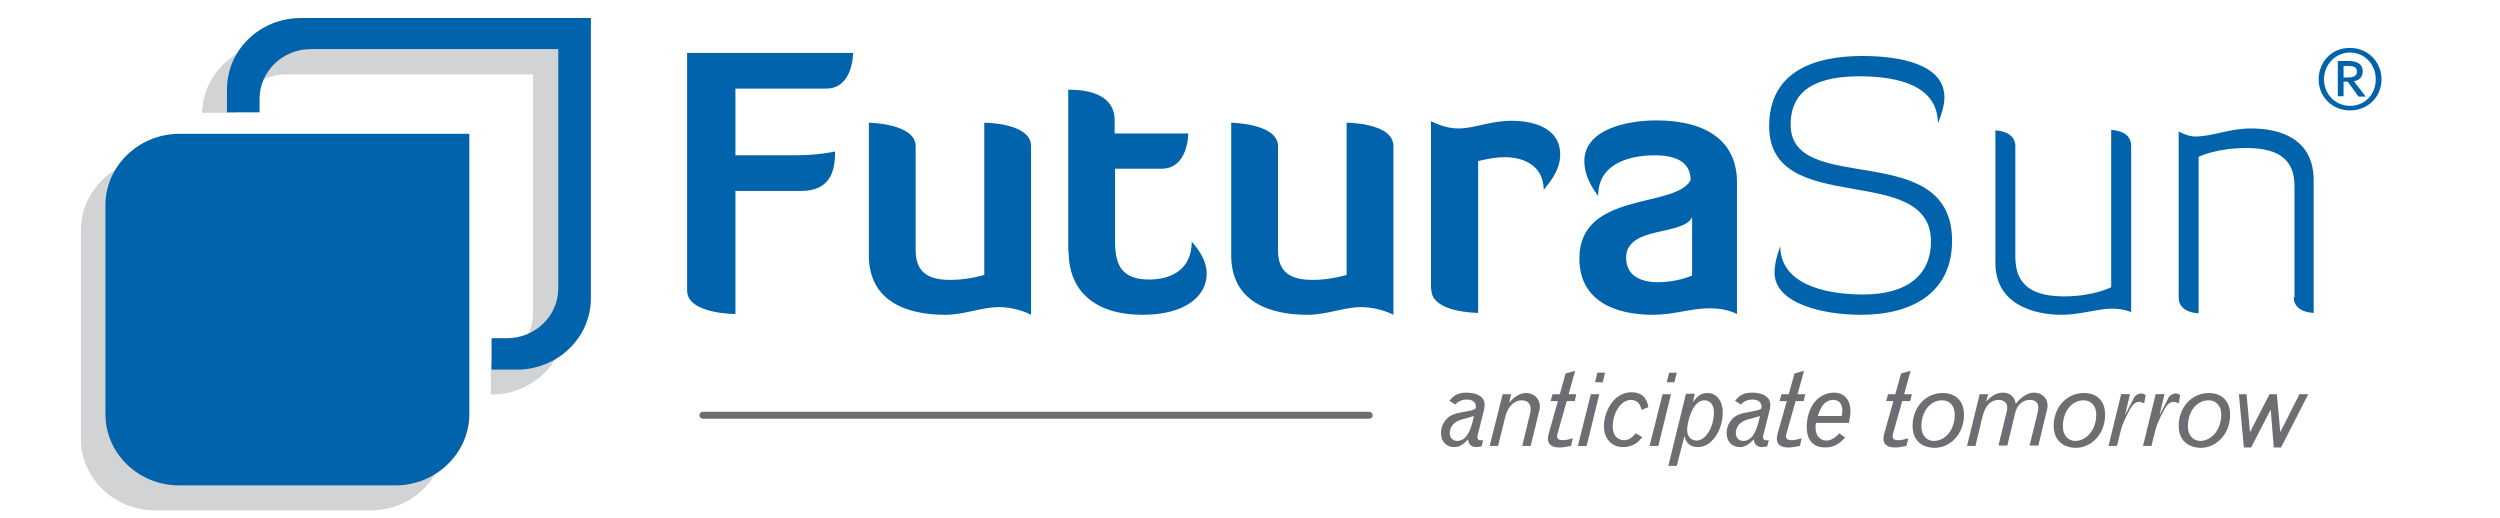 <svg version="1.2" xmlns="http://www.w3.org/2000/svg" viewBox="0 0 652 135" width="652" height="135"><style>.a{fill:#d1d3d4}.b{fill:#6d6e71}.c{fill:#0063ac}</style><path class="a" d="m96.7 133.1h-56.3c-10.6 0-19.3-8.4-19.3-18.6v-54.5c0-10.3 8.7-18.6 19.3-18.6h75.6v73.1c0 10.3-8.7 18.6-19.3 18.6zm-24.7-121.9c-10.5 0-19 8.1-19.3 18.2h8.8c1.4-5.7 6.7-10 13-10h64.5v62.4c0 6.3-4.7 11.6-11 12.7v8.4h0.2c10.6 0 19.3-8.4 19.3-18.6v-73.1z"/><path class="b" d="m378 104.5c0.9-1 1.8-2.1 4.4-2.1 3 0 4.8 1.2 4.8 3.2 0 0.4-0.1 0.7-0.1 1l-1.7 6.8c-0.1 0.2-0.1 0.4-0.1 0.6 0 0.8 0.6 0.9 1.5 0.8l-0.4 1.6c-0.6 0.1-1 0.2-1.3 0.2-1.4 0-2.1-0.7-2.2-2-1.5 1.5-2.4 2-3.6 2-2.1 0-3.5-1.4-3.5-3.7 0-1.8 1-3.5 2.4-4.4 0.8-0.5 1.9-0.8 3.7-1.1 1.6-0.3 1.9-0.3 2.9-0.8 0.1-0.3 0.1-0.5 0.1-0.6 0-1.1-0.9-1.8-2.3-1.8-1.3 0-2.2 0.4-3.1 1.3zm4 4.7c-0.8 0.2-0.9 0.2-1.4 0.4-1.7 0.7-2.5 1.9-2.5 3.4 0 1.1 0.8 2 1.9 2 2.9 0 3.8-3.8 4.4-6.5-1 0.3-1.3 0.4-2.4 0.7zm12.1-6.4h-2.2l-3.4 13.5h2.2l1.9-7.7c0.7-2.6 2.3-4.2 4.2-4.2 1.5 0 2.4 0.8 2.4 2.2 0 0.3 0 0.7-0.1 1l-2.1 8.7h2.2l2.2-9c0.1-0.4 0.2-0.8 0.2-1.2 0-2.1-1.5-3.6-3.6-3.6-2 0-3.4 1.4-4.4 2.5zm12.7 0h-1.9l-0.5 1.8h1.9l-2.4 8.5c-0.1 0.4-0.2 0.9-0.2 1.3 0 1.5 1 2.3 3 2.3 0.8 0 1.4-0.1 2.4-0.3l0.6-0.1 0.5-2c-1 0.3-1.9 0.5-2.6 0.5-1 0-1.5-0.3-1.5-1 0-0.2 0-0.4 0.1-0.7l2.4-8.5h2.1l0.4-1.8h-2l1.7-6.1-2.5 0.7zm8.1 0h2.2l-3.3 13.5h-2.3zm1.7-5.6h2l-0.6 2.5h-2zm10 15.8q-1.4 1.8-3 1.8c-1.8 0-3-1.3-3-3.5 0-3.7 2.2-7 4.7-7 1.5 0 2.5 0.9 2.8 2.6l1.8-0.7c-0.4-2.6-1.9-3.9-4.4-3.9-4.8 0-7.2 5.3-7.2 8.8 0 3.3 2 5.5 5 5.5 2.9 0 4.3-1.7 5-2.6zm7-10.2h2.2l-3.3 13.5h-2.3zm1.7-5.6h2l-0.6 2.5h-2zm6.2 7.7c1.3-1.8 2.3-2.4 3.8-2.4 2.4 0 4 2.1 4 5 0 4.9-3 9.1-6.4 9.1-2.8 0-3.3-1.8-3.6-2.9l-2 7.8h-2.2l4.6-18.8h2.3zm5.5 2.6c0-1.9-1-3.1-2.5-3.1-3.2 0-4.5 6-4.5 7.7 0 1.7 1 2.8 2.5 2.8 2.3 0 4.5-3.5 4.5-7.4zm5.5-3c0.9-1 1.8-2.1 4.4-2.1 3 0 4.8 1.2 4.8 3.2 0 0.4-0.1 0.7-0.1 1l-1.7 6.8c-0.1 0.2-0.1 0.4-0.1 0.6 0 0.8 0.6 0.9 1.5 0.8l-0.4 1.6c-0.6 0.1-1 0.2-1.3 0.2-1.4 0-2.1-0.7-2.2-2-1.5 1.5-2.4 2-3.6 2-2.1 0-3.5-1.4-3.5-3.7 0-1.8 1-3.5 2.4-4.4 0.8-0.5 1.9-0.8 3.7-1.1 1.6-0.3 1.9-0.3 2.9-0.8 0.1-0.3 0.1-0.5 0.1-0.6 0-1.1-0.9-1.8-2.3-1.8-1.3 0-2.2 0.4-3.1 1.3zm4.1 4.7c-0.8 0.2-0.9 0.2-1.4 0.4-1.7 0.7-2.5 1.9-2.5 3.4 0 1.1 0.8 2 1.9 2 2.9 0 3.8-3.8 4.4-6.5-1 0.3-1.3 0.4-2.4 0.7zm9.9-6.4h-1.9l-0.5 1.8h1.9l-2.4 8.5c-0.1 0.4-0.2 0.9-0.2 1.3 0 1.5 1 2.3 3 2.3 0.8 0 1.4-0.1 2.4-0.3l0.6-0.1 0.5-2c-1 0.3-1.9 0.5-2.6 0.5-1 0-1.5-0.3-1.5-1 0-0.2 0-0.4 0.1-0.7l2.4-8.5h2.1l0.4-1.8h-2l1.7-6.1-2.5 0.7zm14.7 11.3c-0.8 0.9-2.3 2.6-5.2 2.6-3.1 0-4.8-1.9-4.8-5.3 0-5.3 3-9 7.2-9 2.5 0 4.2 1.9 4.2 4.7 0 1-0.1 1.6-0.4 3.2h-8.6c-0.1 0.3-0.1 0.7-0.1 1.3 0 2 1.2 3.3 2.8 3.3 1.2 0 2.3-0.7 3.4-1.9zm-0.9-5.6c0.1-0.6 0.2-1 0.2-1.4 0-1.8-0.9-2.8-2.4-2.8-0.8 0-2.9 0.2-4 4.2zm14-5.7h-1.9l-0.5 1.8h1.9l-2.4 8.5c-0.1 0.4-0.2 0.9-0.2 1.3 0 1.5 1 2.3 3 2.3 0.8 0 1.4-0.1 2.4-0.3l0.6-0.1 0.5-2c-1 0.3-1.9 0.5-2.6 0.5-1 0-1.5-0.3-1.5-1 0-0.2 0-0.4 0.1-0.7l2.4-8.5h2.1l0.4-1.8h-2l1.7-6.1-2.5 0.7zm4.5 8.3c0-4.9 3.4-8.6 7.9-8.6 3.4 0 5.6 2.2 5.5 5.8 0 4.7-3.4 8.5-7.7 8.5-3.6-0.1-5.7-2.2-5.7-5.7zm11-3c0-2.2-1.3-3.7-3.3-3.7-3.1 0-5.4 2.9-5.4 6.8 0 2.3 1.3 3.8 3.3 3.8 3.1-0.1 5.4-3 5.4-6.9zm8.7-5.3h-2.2l-3.3 13.5h2.2l1.9-7.9c0.7-2.6 2.1-4.1 4.1-4.1 1.5 0 2.3 0.8 2.3 2 0 0.3 0 0.5-0.1 0.8l-2.2 9.1h2.3l2-8.3c0.5-2.3 2-3.6 3.9-3.6 1.4 0 2.2 0.7 2.2 2 0 0.4-0.1 0.7-0.1 1l-2.2 8.9h2.3l2.3-9.5c0.1-0.3 0.1-0.7 0.1-1 0-1.9-1.5-3.3-3.5-3.3-2.4 0-4.2 2.2-4.8 2.9-0.3-1.9-1.5-2.9-3.4-2.9-2.1 0-3.5 1.5-4.3 2.3zm17.1 8.3c0-4.9 3.4-8.6 7.9-8.6 3.5 0 5.6 2.2 5.5 5.8 0 4.7-3.4 8.5-7.7 8.5-3.5-0.1-5.7-2.2-5.7-5.7zm11.1-3c0-2.2-1.3-3.7-3.3-3.7-3.1 0-5.4 2.9-5.4 6.8 0 2.3 1.3 3.8 3.3 3.8 3-0.1 5.4-3 5.4-6.9zm3.2 8.2h2.2l1.1-4.4c0.3-1.1 1.1-3 2-4.6 0.9-1.8 1.7-2.5 2.7-2.5 0.4 0 0.6 0.1 1.3 0.4l0.4-2.2c-0.6-0.3-0.9-0.4-1.2-0.4-0.4 0-1.4 0.3-1.9 1.2l-2.3 4.5 1.3-5.5h-2.3zm9 0h2.2l1.1-4.4c0.3-1.1 1.1-3 2-4.6 0.9-1.8 1.7-2.5 2.7-2.5 0.4 0 0.6 0.1 1.3 0.4l0.4-2.2c-0.6-0.3-0.9-0.4-1.2-0.4-0.4 0-1.4 0.3-1.9 1.2l-2.3 4.5 1.3-5.5h-2.3zm9.3-5.2c0-4.9 3.4-8.6 7.9-8.6 3.4 0 5.6 2.2 5.5 5.8 0 4.7-3.4 8.5-7.7 8.5-3.5-0.1-5.7-2.2-5.7-5.7zm11.1-3c0-2.2-1.3-3.7-3.3-3.7-3.1 0-5.4 2.9-5.4 6.8 0 2.3 1.3 3.8 3.3 3.8 3-0.1 5.4-3 5.4-6.9zm5.9 8.6h1.9l5.1-9.9 0.8 9.9h1.9l7.1-13.9h-2.3l-5 9.9-0.9-9.9h-1.9l-5.1 9.9-0.9-9.9h-2zm-228.1-7.5c0.5 0 0.9-0.4 0.9-0.9 0-0.5-0.4-0.9-0.9-0.9h-173.8c-0.5 0-0.9 0.4-0.9 0.9 0 0.5 0.4 0.9 0.9 0.9z"/><path class="c" d="m154.1 4.7v73.1c0 10.3-8.7 18.6-19.3 18.6h-6.6v-8.2h4c7.4 0 13.4-5.8 13.4-13v-62.4h-64.5c-7.4 0-13.4 5.8-13.4 13v3.5h-8.5v-6c0-10.3 8.6-18.6 19.3-18.6zm-51 121.9c10.6 0 19.3-8.4 19.3-18.6v-73.1h-75.6c-10.6 0-19.3 8.4-19.3 18.6v54.5c0 10.3 8.6 18.6 19.3 18.6zm88.7-86.1v-17.4h23.7c7 0 7-9.3 7-9.3h-43.3v62c0 6.1 12.6 6.1 12.6 6.1v-32.1h17.1c7.8 0 8.9-5.4 8.9-10.3 0 0-4.2 1-10.4 1zm47-2.4c0-5.9-12.2-6.1-12.2-6.1v34.6c0 12.2 10.2 15.5 19.9 15.5 5.1 0 9.4-2 14-2 4.8 0 8.4 2 8.4 2v-44c0-6.1-12.2-6.1-12.2-6.1v39.7c0 0-4.1 1.3-8.9 1.3-6.7 0-9-2.8-9-7.8zm39.9 27.5c0 10.4 7 16.5 19.3 16.5 11.3 0 16.7-5 16.7-10.7 0-2.9-1.4-5.5-3.9-8.4 0 7.5-5.6 9.9-11.1 9.9-7.1 0-8.9-3.7-8.9-10v-18.9h12.2c6.9 0 6.9-9.2 6.9-9.2h-19.2v-3.4c0-8-9.7-8-12.1-8v42.2zm54.6-27.5c0-5.9-12.2-6.1-12.2-6.1v34.6c0 12.2 10.2 15.5 19.9 15.5 5.1 0 9.4-2 14-2 4.8 0 8.4 2 8.4 2v-44c0-6.1-12.2-6.1-12.2-6.1v39.7c0 0-4.1 1.3-8.9 1.3-6.7 0-9-2.8-9-7.8zm40 37.4c0 6.1 12.2 6.1 12.2 6.1v-39.6c1-0.2 3.8-1 7-1 5.4 0 10.1 2.6 10.1 8.5 0.8-1.1 4.3-4.6 4.3-9.2 0-6.4-6-8.8-12.7-8.8-5.5 0-9.7 2-13.8 2-2.1 0-4.4-0.5-7.2-1.9v43.9m67.7-28.5c-3.9 7.4-29 2.8-29 20.4 0 11.2 9.5 14.7 19.2 14.7 5.4 0 10-1.7 14.7-1.7 2.3 0 4.8 0.3 7.2 1.5v-34.4c0-10.2-7.3-16.1-21.1-16.1-7.7 0-18.7 2.4-18.7 10.6 0 2.5 0.8 5.4 3.6 9.1 0-7.9 7.1-10.6 15-10.6 7.2 0.1 9.1 3.1 9.1 6.5zm0.3 24.9c0 0-3.8 1.7-8.7 1.7-5.4 0-8.4-2.2-8.4-6.4 0-8.4 15-5.6 17.2-10.6v15.3zm44.5-57.3c-12.8 0-24.3 4.2-24.3 18.3 0 24.2 42.2 9 42.2 30.1 0 8.4-5.8 13.8-17.7 13.8-10.8 0-21.6-3.1-21.6-12.6-1 2.6-1.5 5-1.5 6.9 0 8.1 12.7 11 22.5 11 14 0 23.8-6.2 23.8-19.3 0-27-42.1-11.3-42.1-30.3 0-9.9 8.1-12.6 18-12.6 10.2 0 20.4 2.5 20.4 12.3 1.1-2.6 1.7-5 1.7-6.8 0-8.7-11.6-10.8-21.4-10.8zm39.9 23.5c0-4-5.2-4.1-5.2-4.1v34.6c0 10.6 9.7 13.5 17.4 13.5 4.5 0 9.4-1.6 12.9-1.6 1.8 0 3.4 0.2 5.1 0.9v-43.4c0-4.1-5.2-4.1-5.2-4.1v41c0 0-4.5 2.4-12.4 2.4-11.5 0-12.6-6.1-12.6-10.6zm72.6 39.4c0 4.1 5.2 4.1 5.2 4.1v-34.6c0-10.6-8.4-13.5-16.3-13.5-5.8 0-10 2.1-14.7 2.1-0.8 0-2-0.2-4.2-1.3v43.3c0 4.1 5.2 4.1 5.2 4.1v-40.8c0 0 4.6-2.3 12.5-2.3 9.2 0 12.5 3.7 12.5 9.9v29zm6.5-56.8c0 4.6 3.6 8.1 8.2 8.1 4.6 0 8.2-3.5 8.2-8.1 0-4.5-3.5-8.2-8.2-8.2-4.7-0.1-8.2 3.6-8.2 8.2zm14.9 0c0 3.9-2.8 6.9-6.7 6.9-3.8 0-6.8-3-6.8-6.9 0-3.9 3-7 6.8-7 3.8 0 6.7 3.1 6.7 7zm-4.5 4.5h1.9l-3.1-4c1.4-0.3 2.3-1.1 2.3-2.6q0-2.7-3.9-2.7h-2.6v9.2h1.5v-3.8h1.1zm-3.9-8h1.1c1.7 0 2.4 0.4 2.4 1.5 0 1.1-1 1.5-2.2 1.5h-1.3z"/></svg>